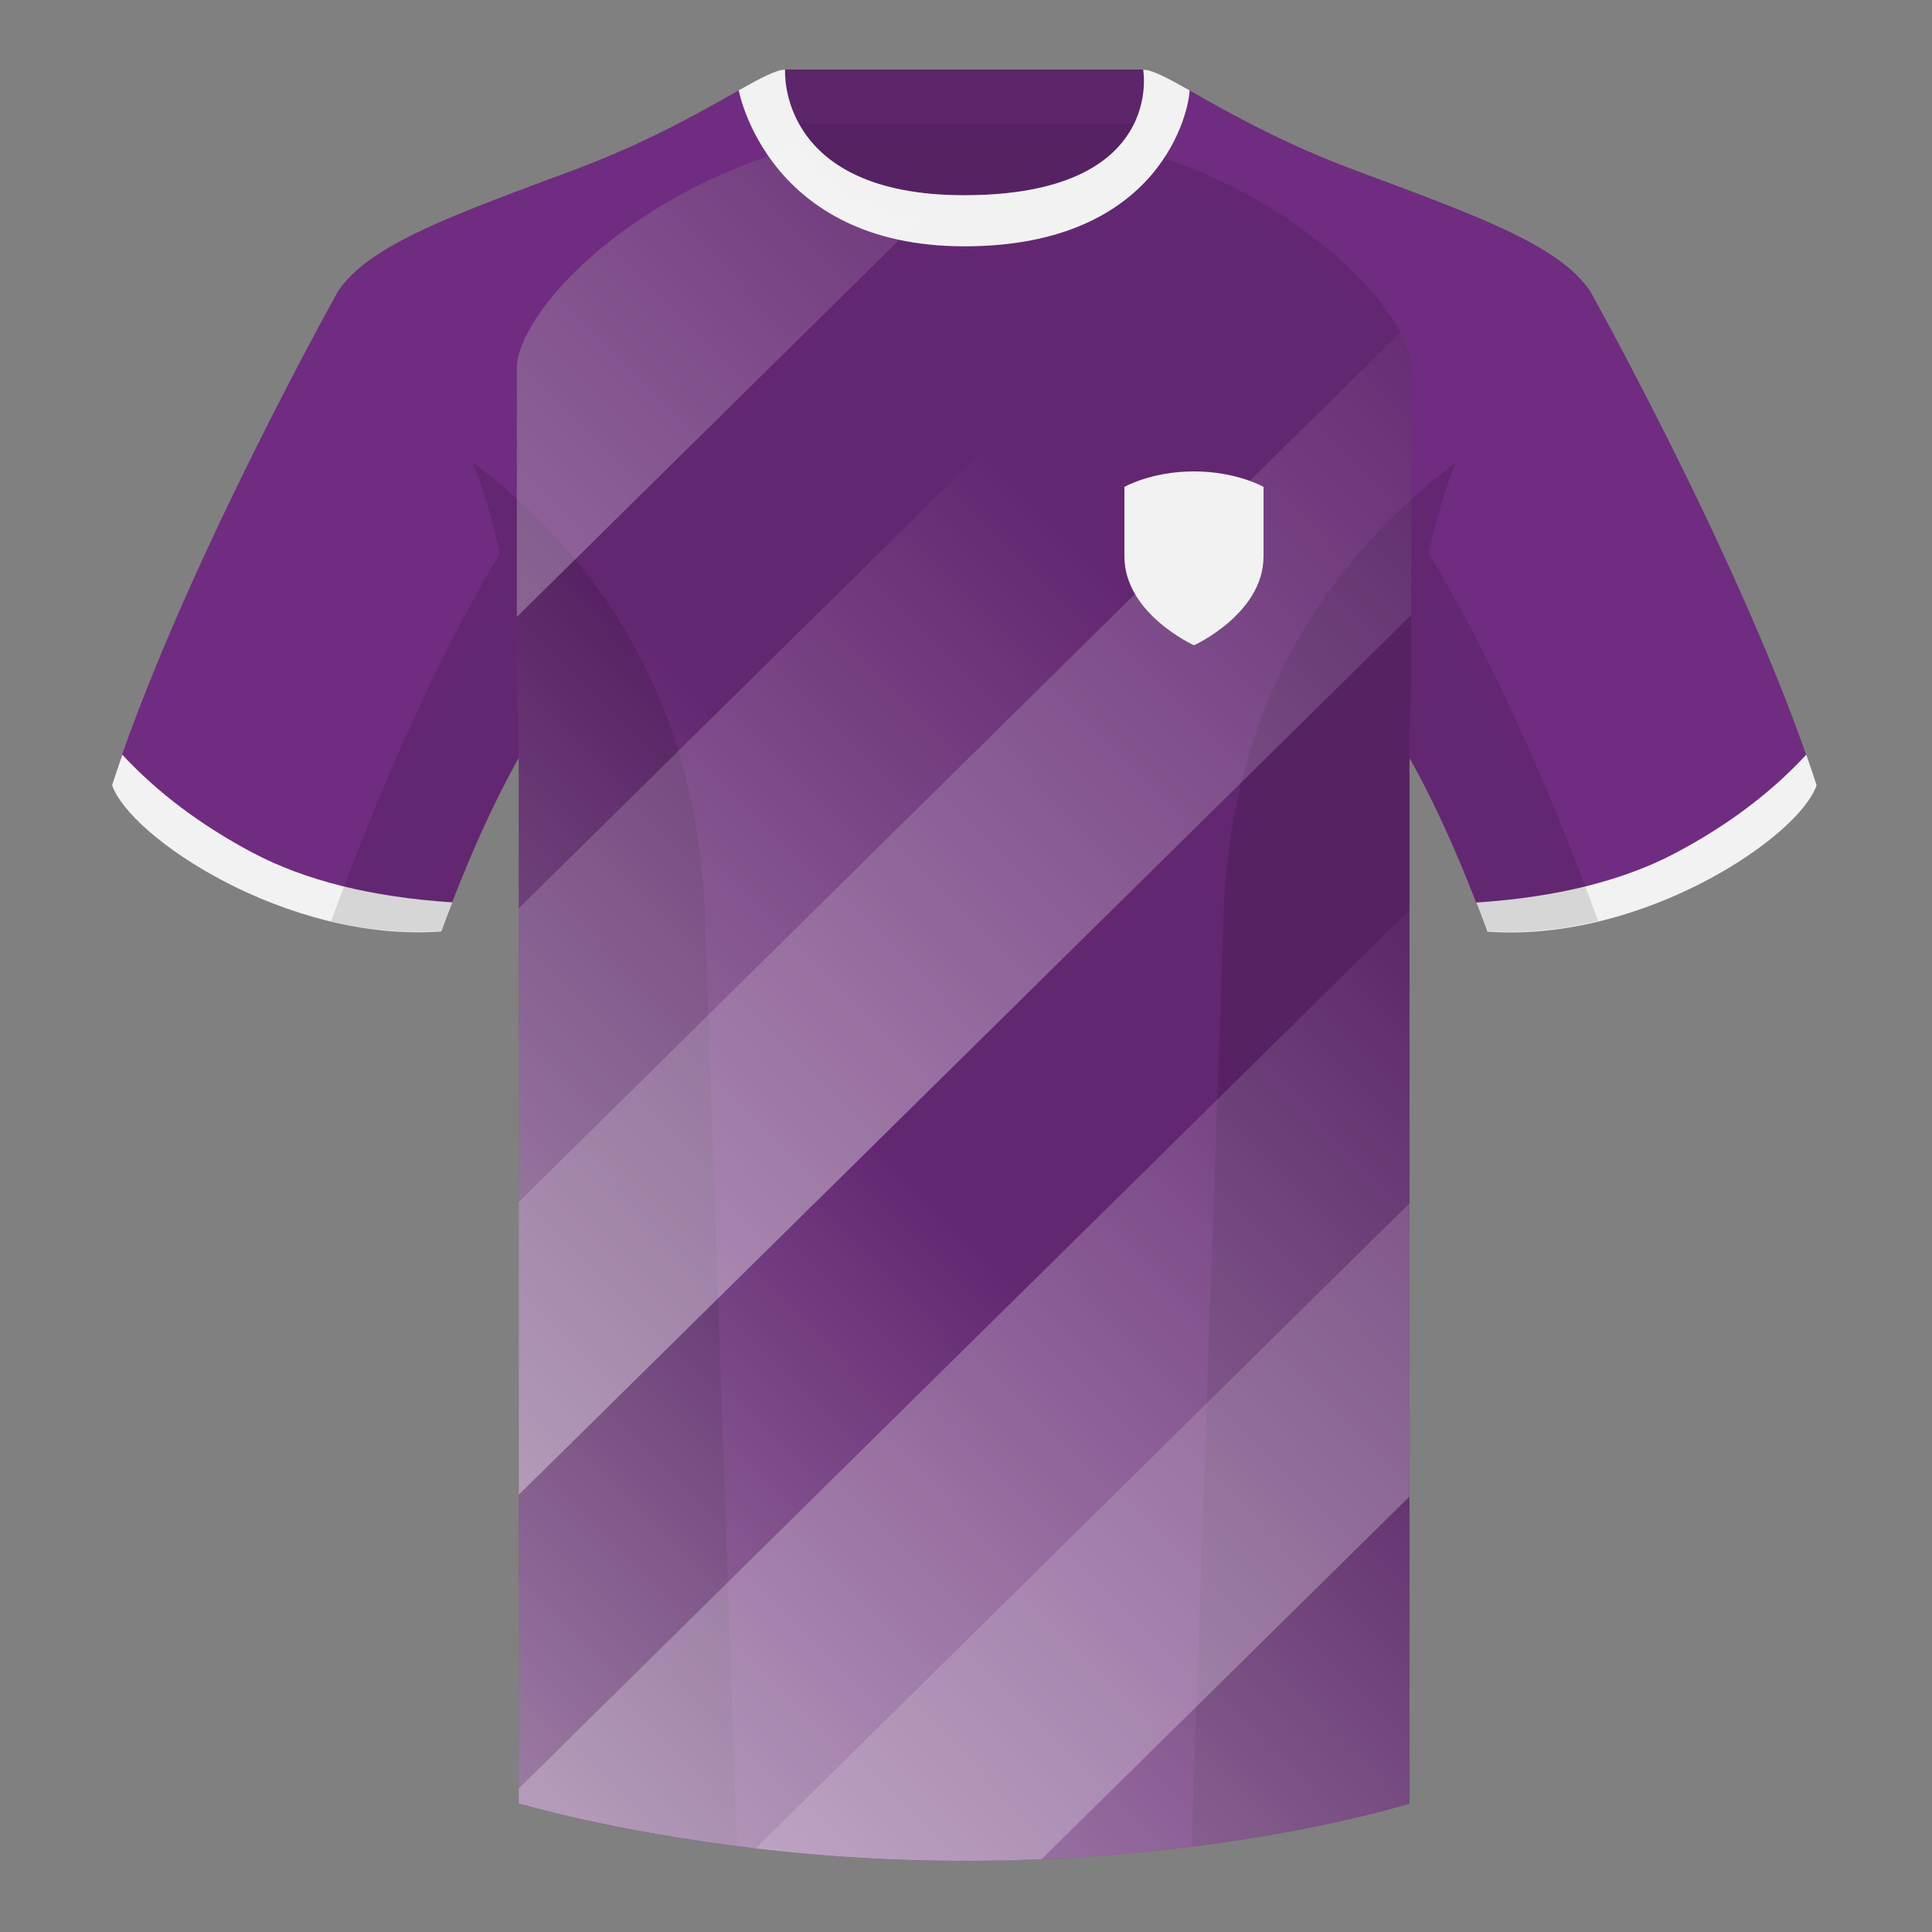 <?xml version="1.0"?>
<svg xmlns="http://www.w3.org/2000/svg" width="500" height="500" fill="none" viewBox="0 0 500 500"><rect x="0" y="0" width="500" height="500" fill="#808080" stroke="none"/><g id="Fallback_Football_Home" clip-path="url(#clip0_845_2798)"><g id="Group 11"><path id="x_1" fill="#702C80" fill-rule="evenodd" d="M249.51 57.7c-30.05 0-41.24-14.2-45.6-25.5h2.95c4.92 8.75 16.32 18.32 42.65 18.32 28.34 0 39.57-9.57 43.9-18.32h2.5c-3.82 11.3-14.67 25.5-46.4 25.5ZM296.32 18v12.86a45 45 0 0 0 1.72-10.9c.04-.93.07-1.44.18-1.4 2.66.91 6.47 3.06 11.54 5.92 9.23 5.2 22.64 12.76 40.94 19.58l3.11 1.16c30.11 11.22 49.78 18.55 57.67 30.04.21.4 40.8 72.95 58.54 127.77-4.44 13.38-45.2 40.86-85.23 37.89-8.2-22.37-15.56-36.89-20.01-44.75v270.58s-46.72 14.85-115.65 14.85c-65.23 0-114.88-14.85-114.88-14.85V196.17c-4.46 7.87-11.82 22.38-20.02 44.75-40.02 2.97-80.78-24.51-85.23-37.89C46.8 148.06 87.55 75.26 87.55 75.26c7.89-11.5 27.56-18.82 57.66-30.04h.01l3.11-1.16c18.3-6.82 31.7-14.38 40.93-19.58 5.05-2.85 8.85-4.99 11.51-5.91.12-.04.19.52.3 1.53.23 1.83.62 5.13 1.8 9.04V18h93.45Z" clip-rule="evenodd"/><path id="Subtract" fill="#000" fill-opacity=".22" d="M293.52 32c-4.27 8.8-15.45 18.52-44 18.52-26.54 0-37.91-9.71-42.77-18.52h86.77Z"/><path id="Fill 15" fill="#000" fill-opacity=".17" fill-rule="evenodd" d="M202.87 32h93.45V18h-93.45v14Z" clip-rule="evenodd"/><path id="Path" fill="#000" fill-rule="evenodd" d="M293.21 38.24c45.58 13.16 72.03 43.75 72.03 57.03v82.91c-.3 5.5-.47 11.3-.47 17.42v271.14s-46.71 14.86-115.64 14.86c-65.23 0-114.89-14.86-114.89-14.86V195.6c0-6.26-.17-12.19-.48-17.8V95.27c0-13.37 26.8-44.28 72.94-57.3 5.8 9.84 17.74 19.73 42.81 19.73 26.23 0 38.2-9.71 43.7-19.46Z" clip-rule="evenodd" opacity=".12"/><path id="Path_2" fill="#F2F2F2" fill-rule="evenodd" d="M467.46 195.3c.94 2.67 1.83 5.3 2.67 7.9-4.45 13.38-45.2 40.86-85.23 37.89a434.6 434.6 0 0 0-2.84-7.52c20.8-1.36 38-5.64 51.6-12.84 13.42-7.1 24.7-15.58 33.8-25.43Z" clip-rule="evenodd"/><path id="Path_3" fill="#F2F2F2" fill-rule="evenodd" d="M31.65 195.3c9.1 9.83 20.37 18.3 33.78 25.4 13.6 7.2 30.82 11.48 51.64 12.83-.93 2.4-1.88 4.9-2.84 7.52-40.02 2.97-80.79-24.51-85.23-37.89.84-2.58 1.72-5.2 2.65-7.86Z" clip-rule="evenodd"/><path id="Path_4" fill="#F2F2F2" fill-rule="evenodd" d="M249.58 63.75c51.47 0 58.27-35.9 58.27-40.38-5.77-3.24-9.72-5.34-12-5.34 0 0 5.88 32.5-46.34 32.5-48.52 0-46.33-32.5-46.33-32.5-2.28 0-6.24 2.1-12 5.34 0 0 7.36 40.38 58.4 40.38" clip-rule="evenodd"/></g><path id="Shape" fill="#000" fill-opacity=".12" fill-rule="evenodd" d="M413.58 238.32a93.75 93.75 0 0 1-28.8 2.6c-8.2-22.37-15.55-36.89-20-44.75v270.57s-21.1 6.71-55.87 11.12c-.18-.03-.37-.05-.55-.06l8.28-240.71c2.06-59.75 31.09-95.29 60.1-117.44a148.59 148.59 0 0 0-7 23.67c7.35 11.85 24.44 42.07 43.83 94.96l.01.04ZM190.72 477.8c-34.25-4.4-56.48-11.06-56.48-11.06V196.17c-4.46 7.87-11.81 22.38-20 44.75a93.6 93.6 0 0 1-28.52-2.53l.02-.1c19.38-52.84 36.3-83.06 43.61-94.94a148.74 148.74 0 0 0-7-23.7c29 22.15 58.04 57.69 60.1 117.44l8.27 240.7Z" clip-rule="evenodd"/><g id="Group 12" fill-rule="evenodd" clip-rule="evenodd"><path id="Intersect" fill="url(#paint0_linear_845_2798)" d="m237.96 56.91-104.2 102.74V95.27c0-13.37 26.8-44.28 72.94-57.3 4.82 8.2 13.9 16.41 31.26 18.94Z"/><path id="Intersect_2" fill="url(#paint1_linear_845_2798)" d="M134.24 235.08V195.6c0-6.26-.17-12.19-.48-17.8v-18.15l14.27-14.07 37.95 38.49-51.74 51.01Z"/><path id="Intersect_3" fill="url(#paint2_linear_845_2798)" d="M134.24 311v-75.92l121.02-119.32 37.95 38.49-158.97 156.74Z"/><path id="Intersect_4" fill="url(#paint3_linear_845_2798)" d="M134.24 386.9V311L362.4 86.02c1.87 3.55 2.84 6.7 2.84 9.24v63.87l-231 227.76Z"/><path id="Intersect_5" fill="url(#paint4_linear_845_2798)" d="M134.24 462.8v-75.9l93-91.7 37.95 38.5-130.95 129.1Z"/><path id="Intersect_6" fill="url(#paint5_linear_845_2798)" d="M195.44 478.38c-36.91-4.37-61.2-11.64-61.2-11.64v-3.93l230.53-227.3v75.9L195.44 478.38Z"/><path id="Intersect_7" fill="url(#paint6_linear_845_2798)" d="M269.6 481.16a458.68 458.68 0 0 1-74.16-2.79l169.33-166.96v75.9l-95.17 93.85Z"/><path id="Intersect_8" fill="url(#paint7_linear_845_2798)" d="M364.77 387.32v79.42s-37.63 11.97-95.17 14.42l95.17-93.84Z"/></g><path id="logo" fill="#F2F2F2" fill-rule="evenodd" d="M291 144v-18s7-4 18-4 18 4 18 4v18c0 14.84-18 23-18 23s-18-8.16-18-23Z" clip-rule="evenodd"/></g><defs><linearGradient id="paint0_linear_845_2798" x1="265.05" x2="-234.03" y1="-7.76" y2="484.33" gradientUnits="userSpaceOnUse"><stop stop-color="#fff" stop-opacity="0"/><stop offset="1" stop-color="#fff"/></linearGradient><linearGradient id="paint1_linear_845_2798" x1="167.01" x2="-196.07" y1="164.82" y2="522.82" gradientUnits="userSpaceOnUse"><stop stop-color="#fff" stop-opacity="0"/><stop offset="1" stop-color="#fff"/></linearGradient><linearGradient id="paint2_linear_845_2798" x1="274.24" x2="-158.13" y1="135" y2="561.31" gradientUnits="userSpaceOnUse"><stop stop-color="#fff" stop-opacity="0"/><stop offset="1" stop-color="#fff"/></linearGradient><linearGradient id="paint3_linear_845_2798" x1="396.86" x2="-120.17" y1="90" y2="599.8" gradientUnits="userSpaceOnUse"><stop stop-color="#fff" stop-opacity="0"/><stop offset="1" stop-color="#fff"/></linearGradient><linearGradient id="paint4_linear_845_2798" x1="246.22" x2="-82.22" y1="314.45" y2="638.29" gradientUnits="userSpaceOnUse"><stop stop-color="#fff" stop-opacity="0"/><stop offset="1" stop-color="#fff"/></linearGradient><linearGradient id="paint5_linear_845_2798" x1="394.5" x2="-44.27" y1="244.15" y2="676.78" gradientUnits="userSpaceOnUse"><stop stop-color="#fff" stop-opacity="0"/><stop offset="1" stop-color="#fff"/></linearGradient><linearGradient id="paint6_linear_845_2798" x1="510.71" x2="-6.32" y1="205.47" y2="715.27" gradientUnits="userSpaceOnUse"><stop stop-color="#fff" stop-opacity="0"/><stop offset="1" stop-color="#fff"/></linearGradient><linearGradient id="paint7_linear_845_2798" x1="419.73" x2="36.12" y1="380.07" y2="758.31" gradientUnits="userSpaceOnUse"><stop stop-color="#fff" stop-opacity="0"/><stop offset="1" stop-color="#fff"/></linearGradient><clipPath id="clip0_845_2798"><path fill="#fff" d="M0 0h500v500H0z"/></clipPath></defs></svg>
